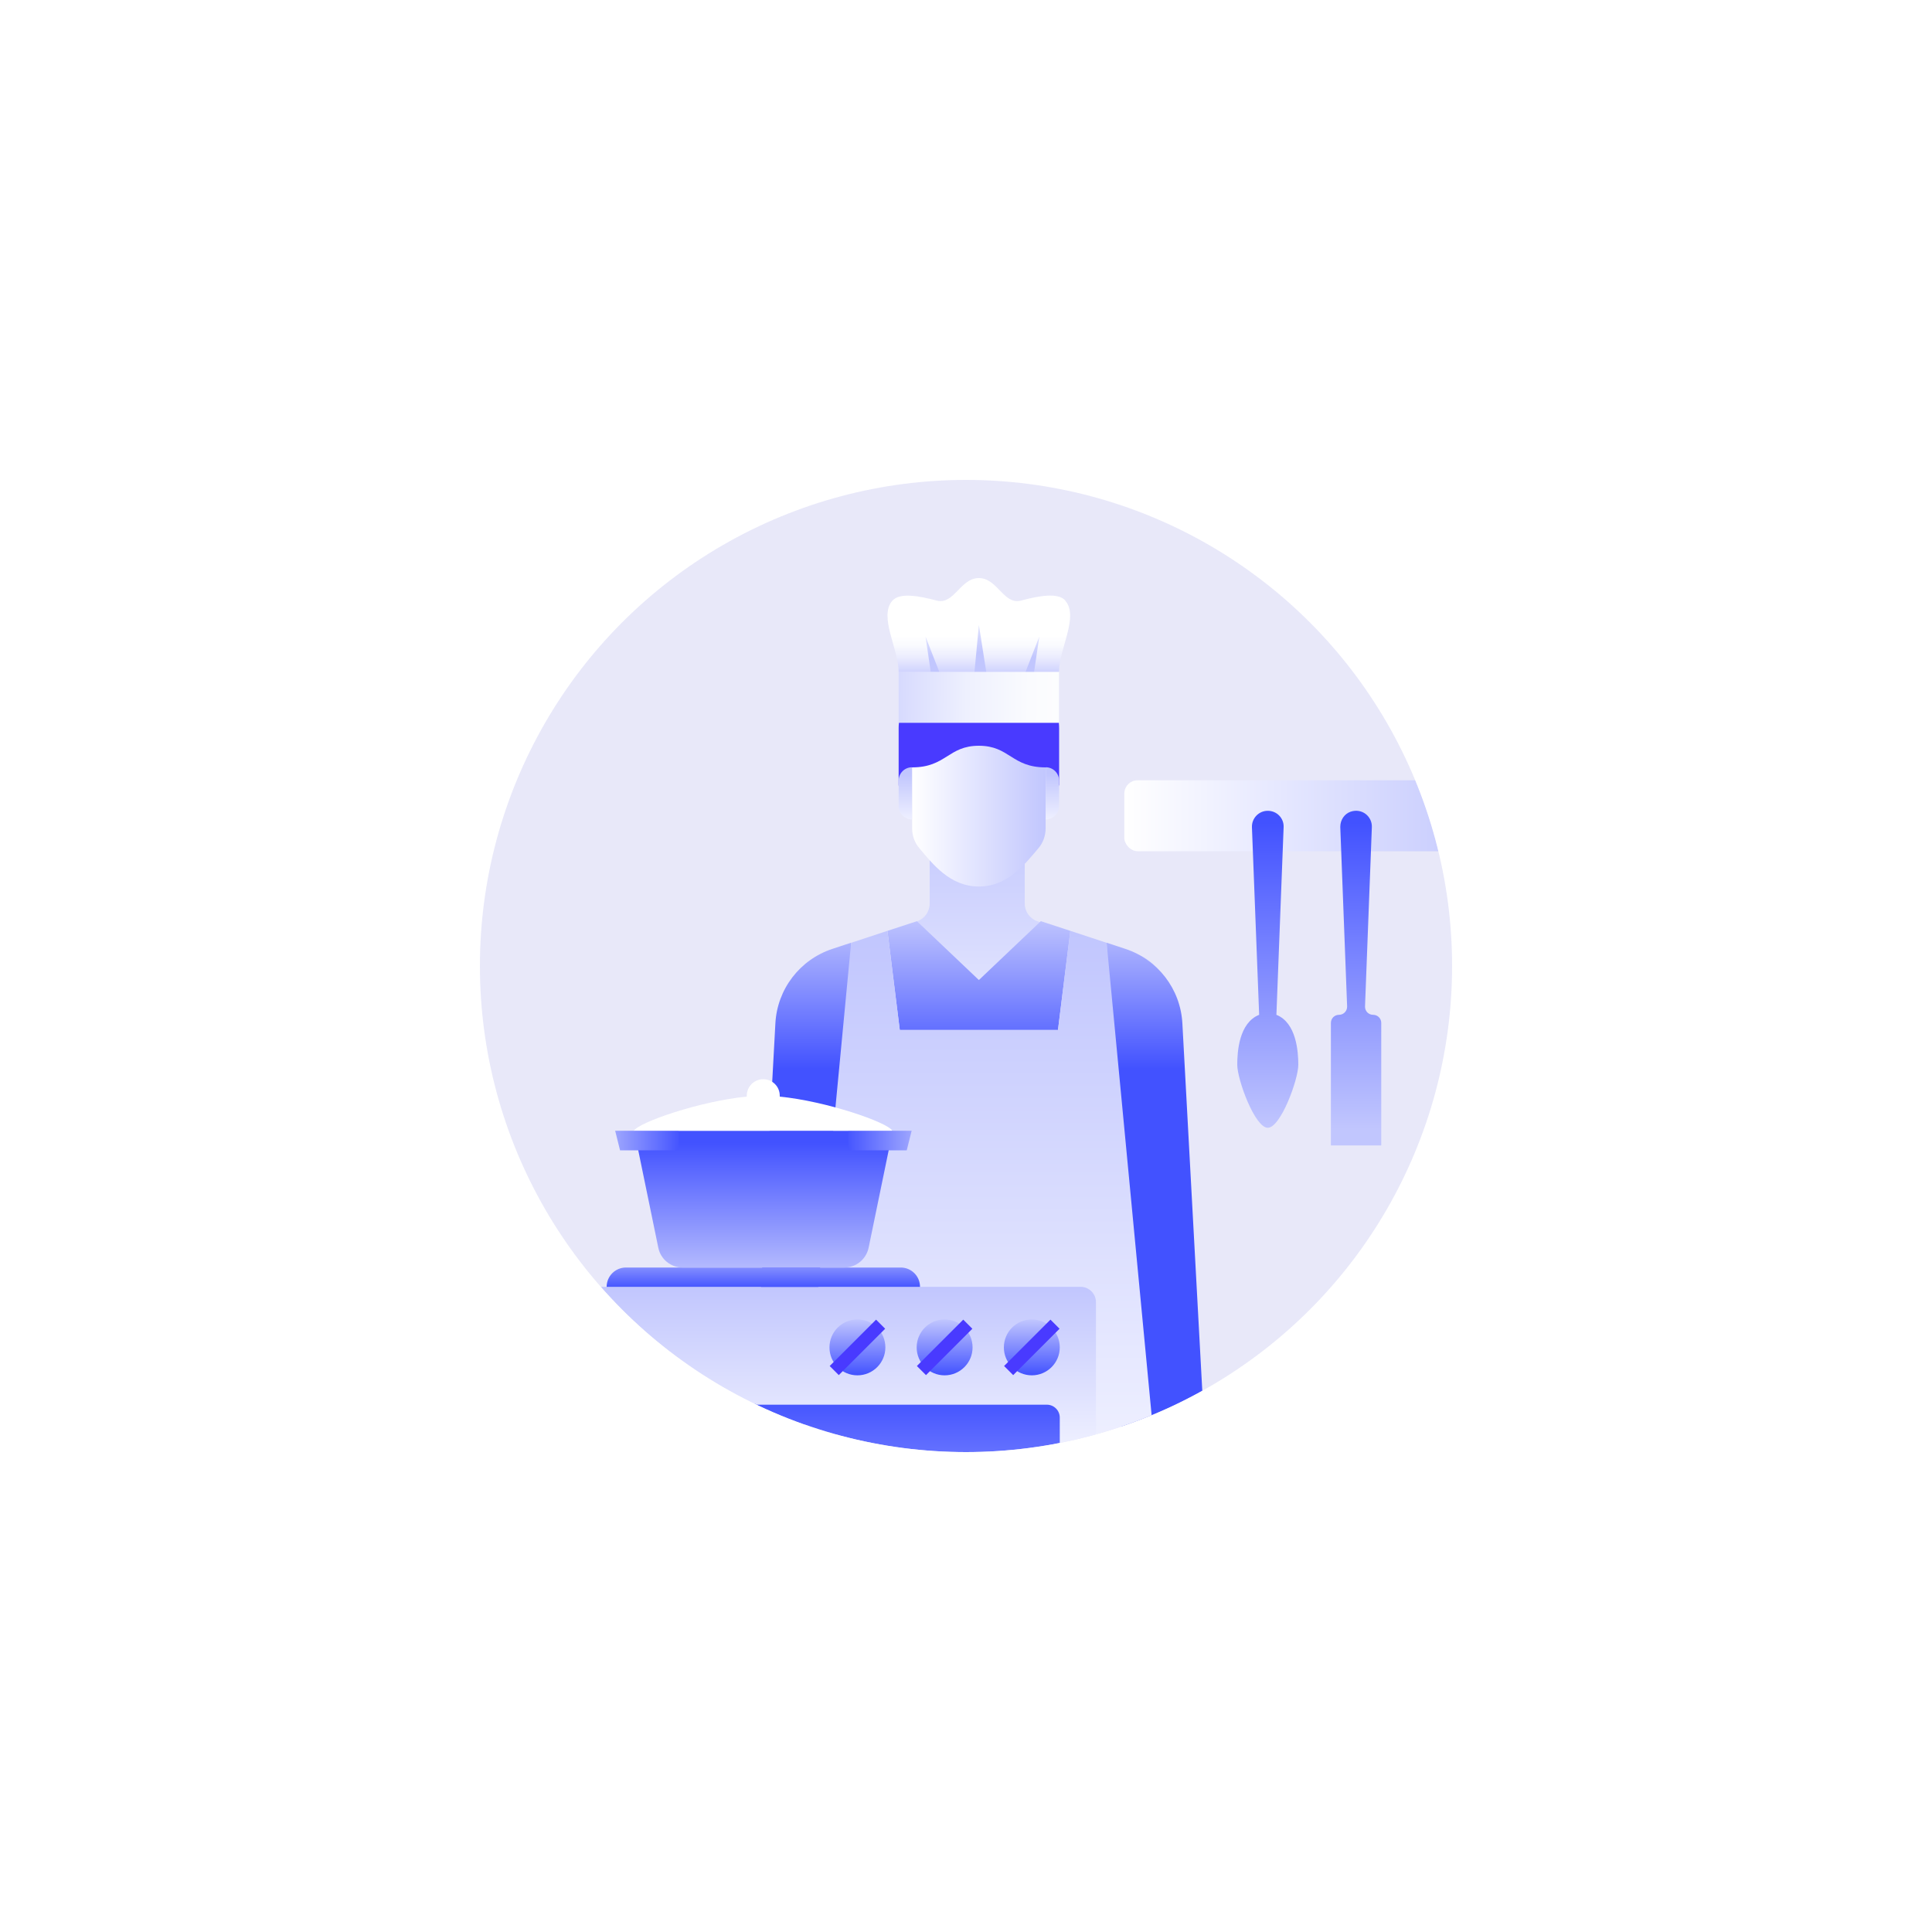 <?xml version="1.0" encoding="UTF-8"?>
<svg id="_Слой_1" data-name="Слой 1" xmlns="http://www.w3.org/2000/svg" xmlns:xlink="http://www.w3.org/1999/xlink" viewBox="0 0 150 150">
  <defs>
    <style>
      .cls-1 {
        fill: url(#_Безымянный_градиент_14-2);
      }

      .cls-1, .cls-2, .cls-3, .cls-4, .cls-5, .cls-6, .cls-7, .cls-8, .cls-9, .cls-10, .cls-11, .cls-12, .cls-13, .cls-14, .cls-15, .cls-16, .cls-17, .cls-18, .cls-19, .cls-20, .cls-21, .cls-22, .cls-23, .cls-24, .cls-25, .cls-26, .cls-27, .cls-28, .cls-29, .cls-30 {
        stroke-width: 0px;
      }

      .cls-2 {
        fill: url(#_Безымянный_градиент_33-3);
      }

      .cls-3 {
        fill: url(#_Безымянный_градиент_33-8);
      }

      .cls-4 {
        fill: url(#_Безымянный_градиент_14-13);
        filter: url(#drop-shadow-5);
      }

      .cls-5 {
        fill: url(#_Безымянный_градиент_14-5);
      }

      .cls-6 {
        fill: url(#_Безымянный_градиент_33-6);
      }

      .cls-7 {
        fill: url(#_Безымянный_градиент_39);
      }

      .cls-8 {
        fill: url(#_Безымянный_градиент_14-8);
      }

      .cls-9 {
        fill: url(#_Безымянный_градиент_38);
      }

      .cls-31 {
        filter: url(#drop-shadow-3);
      }

      .cls-10, .cls-32 {
        fill: none;
      }

      .cls-33 {
        filter: url(#drop-shadow-1);
      }

      .cls-11 {
        fill: #e8e8f9;
      }

      .cls-12 {
        fill: #493aff;
      }

      .cls-13 {
        fill: url(#_Безымянный_градиент_33-5);
      }

      .cls-14 {
        fill: url(#_Безымянный_градиент_14-4);
      }

      .cls-15 {
        fill: url(#_Безымянный_градиент_33);
      }

      .cls-16 {
        fill: url(#_Безымянный_градиент_33-7);
      }

      .cls-32 {
        stroke: #493aff;
        stroke-miterlimit: 10;
      }

      .cls-17 {
        fill: #fff;
      }

      .cls-18 {
        fill: url(#_Безымянный_градиент_14-12);
        filter: url(#drop-shadow-4);
      }

      .cls-19 {
        fill: url(#_Безымянный_градиент_14-3);
      }

      .cls-20 {
        fill: url(#_Безымянный_градиент_14-7);
      }

      .cls-21 {
        fill: url(#_Безымянный_градиент_33-10);
        filter: url(#drop-shadow-2);
      }

      .cls-22 {
        fill: url(#_Безымянный_градиент_33-4);
      }

      .cls-23 {
        fill: url(#_Безымянный_градиент_14);
      }

      .cls-34 {
        clip-path: url(#clippath);
      }

      .cls-24 {
        fill: url(#_Безымянный_градиент_14-6);
      }

      .cls-25 {
        fill: url(#_Безымянный_градиент_33-9);
      }

      .cls-26 {
        fill: url(#_Безымянный_градиент_33-11);
      }

      .cls-27 {
        fill: url(#_Безымянный_градиент_14-9);
      }

      .cls-28 {
        fill: url(#_Безымянный_градиент_14-10);
      }

      .cls-29 {
        fill: url(#_Безымянный_градиент_14-11);
      }

      .cls-30 {
        fill: url(#_Безымянный_градиент_33-2);
      }
    </style>
    <clipPath id="clippath">
      <circle class="cls-10" cx="75" cy="75" r="37.74"/>
    </clipPath>
    <filter id="drop-shadow-1" filterUnits="userSpaceOnUse">
      <feOffset dx="1" dy="1"/>
      <feGaussianBlur result="blur" stdDeviation="2"/>
      <feFlood flood-color="#9a9adb" flood-opacity=".75"/>
      <feComposite in2="blur" operator="in"/>
      <feComposite in="SourceGraphic"/>
    </filter>
    <linearGradient id="_Безымянный_градиент_33" data-name="Безымянный градиент 33" x1="80" y1="90.18" x2="80" y2="61.59" gradientUnits="userSpaceOnUse">
      <stop offset="0" stop-color="#fff"/>
      <stop offset="1" stop-color="#c1c6fe"/>
    </linearGradient>
    <linearGradient id="_Безымянный_градиент_33-2" data-name="Безымянный градиент 33" x1="74.86" y1="78" x2="74.86" y2="75.49" xlink:href="#_Безымянный_градиент_33"/>
    <linearGradient id="_Безымянный_градиент_33-3" data-name="Безымянный градиент 33" x1="69.81" y1="61.39" x2="80.19" y2="61.39" xlink:href="#_Безымянный_градиент_33"/>
    <linearGradient id="_Безымянный_градиент_33-4" data-name="Безымянный градиент 33" x1="69.3" y1="63.95" x2="69.3" y2="59.1" xlink:href="#_Безымянный_градиент_33"/>
    <linearGradient id="_Безымянный_градиент_33-5" data-name="Безымянный градиент 33" x1="80.7" y1="63.95" x2="80.7" y2="59.1" xlink:href="#_Безымянный_градиент_33"/>
    <linearGradient id="_Безымянный_градиент_14" data-name="Безымянный градиент 14" x1="88.76" y1="81.99" x2="88.76" y2="70.26" gradientUnits="userSpaceOnUse">
      <stop offset="0" stop-color="#4252ff"/>
      <stop offset="1" stop-color="#c1c6fe"/>
    </linearGradient>
    <linearGradient id="_Безымянный_градиент_14-2" data-name="Безымянный градиент 14" x1="75" y1="81.99" x2="75" y2="70.26" xlink:href="#_Безымянный_градиент_14"/>
    <linearGradient id="_Безымянный_градиент_14-3" data-name="Безымянный градиент 14" x1="159.06" y1="81.99" x2="159.06" y2="70.26" gradientTransform="translate(220.3) rotate(-180) scale(1 -1)" xlink:href="#_Безымянный_градиент_14"/>
    <linearGradient id="_Безымянный_градиент_33-6" data-name="Безымянный градиент 33" x1="75" y1="126.06" x2="75" y2="71.27" xlink:href="#_Безымянный_градиент_33"/>
    <linearGradient id="_Безымянный_градиент_39" data-name="Безымянный градиент 39" x1="83.58" y1="53.21" x2="64.94" y2="53.05" gradientUnits="userSpaceOnUse">
      <stop offset="0" stop-color="#fff"/>
      <stop offset=".25" stop-color="#fafbfe"/>
      <stop offset=".51" stop-color="#eef0fe"/>
      <stop offset=".76" stop-color="#daddfe"/>
      <stop offset="1" stop-color="#c1c6fe"/>
    </linearGradient>
    <linearGradient id="_Безымянный_градиент_38" data-name="Безымянный градиент 38" x1="75" y1="48.36" x2="75" y2="51.64" gradientUnits="userSpaceOnUse">
      <stop offset="0" stop-color="#fff"/>
      <stop offset=".23" stop-color="#f9fafe"/>
      <stop offset=".51" stop-color="#ebecfe"/>
      <stop offset=".82" stop-color="#d3d6fe"/>
      <stop offset="1" stop-color="#c1c6fe"/>
    </linearGradient>
    <linearGradient id="_Безымянный_градиент_33-7" data-name="Безымянный градиент 33" x1="70.52" y1="46.88" x2="71.31" y2="50.04" xlink:href="#_Безымянный_градиент_33"/>
    <linearGradient id="_Безымянный_градиент_33-8" data-name="Безымянный градиент 33" x1="-368.46" y1="46.88" x2="-367.67" y2="50.04" gradientTransform="translate(-288.43) rotate(-180) scale(1 -1)" xlink:href="#_Безымянный_градиент_33"/>
    <linearGradient id="_Безымянный_градиент_33-9" data-name="Безымянный градиент 33" x1="73.93" y1="45.72" x2="74.92" y2="49.71" xlink:href="#_Безымянный_градиент_33"/>
    <linearGradient id="_Безымянный_градиент_33-10" data-name="Безымянный градиент 33" x1="86.29" y1="62.33" x2="115.73" y2="62.33" xlink:href="#_Безымянный_градиент_33"/>
    <filter id="drop-shadow-2" filterUnits="userSpaceOnUse">
      <feOffset dx="1" dy="1"/>
      <feGaussianBlur result="blur-2" stdDeviation="1"/>
      <feFlood flood-color="#9a9adb" flood-opacity=".75"/>
      <feComposite in2="blur-2" operator="in"/>
      <feComposite in="SourceGraphic"/>
    </filter>
    <filter id="drop-shadow-3" filterUnits="userSpaceOnUse">
      <feOffset dx="1" dy="1"/>
      <feGaussianBlur result="blur-3" stdDeviation="2"/>
      <feFlood flood-color="#9a9adb" flood-opacity=".75"/>
      <feComposite in2="blur-3" operator="in"/>
      <feComposite in="SourceGraphic"/>
    </filter>
    <linearGradient id="_Безымянный_градиент_33-11" data-name="Безымянный градиент 33" x1="58.68" y1="115.8" x2="58.68" y2="98.91" xlink:href="#_Безымянный_градиент_33"/>
    <linearGradient id="_Безымянный_градиент_14-4" data-name="Безымянный градиент 14" x1="57.28" y1="107.44" x2="57.28" y2="123.82" xlink:href="#_Безымянный_градиент_14"/>
    <linearGradient id="_Безымянный_градиент_14-5" data-name="Безымянный градиент 14" x1="79.11" y1="105.78" x2="79.11" y2="101.44" xlink:href="#_Безымянный_градиент_14"/>
    <linearGradient id="_Безымянный_градиент_14-6" data-name="Безымянный градиент 14" x1="72.34" y1="105.78" x2="72.34" y2="101.44" xlink:href="#_Безымянный_градиент_14"/>
    <linearGradient id="_Безымянный_градиент_14-7" data-name="Безымянный градиент 14" x1="65.57" y1="105.78" x2="65.57" y2="101.44" xlink:href="#_Безымянный_градиент_14"/>
    <linearGradient id="_Безымянный_градиент_14-8" data-name="Безымянный градиент 14" x1="227.33" y1="-198.93" x2="227.33" y2="-195.75" gradientTransform="translate(-169.06 296.21)" xlink:href="#_Безымянный_градиент_14"/>
    <linearGradient id="_Безымянный_градиент_14-9" data-name="Безымянный градиент 14" x1="58.27" y1="87.72" x2="58.27" y2="98.6" xlink:href="#_Безымянный_градиент_14"/>
    <linearGradient id="_Безымянный_градиент_14-10" data-name="Безымянный градиент 14" x1="51.93" y1="87.55" x2="44.73" y2="87.55" xlink:href="#_Безымянный_градиент_14"/>
    <linearGradient id="_Безымянный_градиент_14-11" data-name="Безымянный градиент 14" x1="164.63" y1="87.55" x2="157.43" y2="87.55" gradientTransform="translate(229.24) rotate(-180) scale(1 -1)" xlink:href="#_Безымянный_градиент_14"/>
    <linearGradient id="_Безымянный_градиент_14-12" data-name="Безымянный градиент 14" x1="97.44" y1="62.88" x2="97.44" y2="86.67" xlink:href="#_Безымянный_градиент_14"/>
    <filter id="drop-shadow-4" filterUnits="userSpaceOnUse">
      <feOffset dx="1" dy="1"/>
      <feGaussianBlur result="blur-4" stdDeviation="1"/>
      <feFlood flood-color="#9a9adb" flood-opacity=".75"/>
      <feComposite in2="blur-4" operator="in"/>
      <feComposite in="SourceGraphic"/>
    </filter>
    <linearGradient id="_Безымянный_градиент_14-13" data-name="Безымянный градиент 14" x1="104.29" y1="62.88" x2="104.29" y2="86.67" xlink:href="#_Безымянный_градиент_14"/>
    <filter id="drop-shadow-5" filterUnits="userSpaceOnUse">
      <feOffset dx="1" dy="1"/>
      <feGaussianBlur result="blur-5" stdDeviation="1"/>
      <feFlood flood-color="#9a9adb" flood-opacity=".75"/>
      <feComposite in2="blur-5" operator="in"/>
      <feComposite in="SourceGraphic"/>
    </filter>
  </defs>
  <g class="cls-34">
    <circle class="cls-11" cx="75" cy="75" r="37.74"/>
    <g class="cls-33">
      <path class="cls-15" d="m89.81,76.7v13.48l-14.81-.45v-14.5l-.29-.16-4.52-4.54c.6-.2.99-.75.99-1.38v-7.55l3.69,2.98,3.69-2.98v7.55c0,.63.4,1.18.99,1.38l2.58.85,5,1.64c1.59.52,2.67,2.01,2.67,3.69Z"/>
      <polygon class="cls-30" points="75 75.22 75 78.97 74.87 75.22 74.71 75.06 75 75.22"/>
      <g>
        <path class="cls-2" d="m80.19,54.96h-10.37v8.37c0,.57.2,1.11.57,1.54,1.01,1.19,2.36,2.96,4.61,2.96s3.6-1.77,4.61-2.96c.37-.43.57-.98.57-1.54v-8.37Z"/>
        <path class="cls-12" d="m77.53,51.85h-5.07c-2.04,0-3.69,1.65-3.69,3.69v4.46l1.04-1.42c2.65,0,2.8-1.68,5.19-1.68s2.53,1.68,5.19,1.68l1.04,1.42v-4.46c0-2.04-1.65-3.69-3.69-3.69Z"/>
        <path class="cls-22" d="m69.81,62.62h0c-.57,0-1.04-.46-1.04-1.04v-1.97c0-.57.46-1.04,1.04-1.04h0v4.04Z"/>
        <path class="cls-13" d="m80.19,62.62h0c.57,0,1.04-.46,1.04-1.04v-1.97c0-.57-.46-1.04-1.04-1.04h0v4.04Z"/>
      </g>
      <path class="cls-23" d="m86.37,72.67l-1.45-.48,1.24,40.97,6.44-1.49-1.8-33.21c-.14-2.66-1.9-4.96-4.43-5.79Z"/>
      <polygon class="cls-1" points="79.81 70.52 75 75.09 70.19 70.52 67.9 71.27 68.86 78.97 75 78.97 81.14 78.97 82.1 71.27 79.81 70.52"/>
      <path class="cls-19" d="m63.63,72.67l1.45-.48-1.24,40.97-6.44-1.49,1.8-33.21c.14-2.66,1.9-4.96,4.43-5.79Z"/>
      <polygon class="cls-6" points="84.92 72.2 82.1 71.27 81.14 78.97 81.14 78.97 75 78.97 68.86 78.97 68.86 78.97 67.9 71.27 65.08 72.2 60.19 123.56 75 126.06 89.81 123.56 84.92 72.2"/>
      <g>
        <rect class="cls-7" x="68.77" y="51.15" width="12.45" height="3.97"/>
        <path class="cls-9" d="m81.71,45.62c-.57-.63-2.03-.37-3.48.02h0c-1.32.3-1.8-1.76-3.23-1.76s-1.91,2.05-3.23,1.76h0c-1.45-.39-2.91-.64-3.48-.01-1.09,1.21.48,3.77.48,5.53h12.45c0-1.75,1.57-4.32.48-5.53Z"/>
        <polygon class="cls-16" points="71.26 51.15 70.86 48.43 71.92 51.15 71.26 51.15"/>
        <polygon class="cls-3" points="79.29 51.15 79.69 48.43 78.63 51.15 79.29 51.15"/>
        <polygon class="cls-25" points="74.66 51.15 75 47.52 75.57 51.15 74.66 51.15"/>
      </g>
    </g>
    <rect class="cls-21" x="86.29" y="59.58" width="29.44" height="5.51" rx="1.04" ry="1.04"/>
    <g class="cls-31">
      <path class="cls-26" d="m33.28,98.91h49.62c.65,0,1.19.53,1.19,1.19v15.71h-50.8v-16.9h0Z"/>
      <path class="cls-14" d="m33.28,108.06h47c.55,0,1,.45,1,1v6.74h-47.99v-7.74h0Z"/>
      <g>
        <g>
          <circle class="cls-5" cx="79.11" cy="103.61" r="2.17"/>
          <line class="cls-32" x1="77.31" y1="105.41" x2="80.91" y2="101.81"/>
        </g>
        <g>
          <circle class="cls-24" cx="72.34" cy="103.61" r="2.17"/>
          <line class="cls-32" x1="70.54" y1="105.41" x2="74.14" y2="101.81"/>
        </g>
        <g>
          <circle class="cls-20" cx="65.57" cy="103.61" r="2.17"/>
          <line class="cls-32" x1="63.77" y1="105.41" x2="67.37" y2="101.81"/>
        </g>
      </g>
      <g>
        <path class="cls-8" d="m46.1,97.4h24.34c0,.83-.67,1.5-1.5,1.5h-21.33c-.83,0-1.5-.67-1.5-1.5h0Z" transform="translate(116.54 196.31) rotate(180)"/>
        <path class="cls-27" d="m58.27,86.79h-10.03l1.87,9.08c.18.9.97,1.54,1.89,1.54h12.55c.92,0,1.7-.64,1.89-1.54l1.87-9.08h-10.03Z"/>
        <polygon class="cls-28" points="51.68 86.79 46.76 86.79 47.14 88.31 51.68 88.31 51.68 86.79"/>
        <polygon class="cls-29" points="64.86 86.79 69.78 86.79 69.4 88.31 64.86 88.31 64.86 86.79"/>
      </g>
      <path class="cls-17" d="m59.54,84.14s0-.05,0-.07c0-.71-.57-1.28-1.28-1.28s-1.28.57-1.28,1.28c0,.02,0,.05,0,.07-3.63.35-8.4,2-8.76,2.65h20.06c-.36-.65-5.13-2.3-8.76-2.65Z"/>
    </g>
    <path class="cls-18" d="m98.1,77.79l.56-14.57c.03-.7-.53-1.27-1.23-1.27h0c-.7,0-1.25.58-1.23,1.27l.56,14.57c-1.56.62-1.7,2.86-1.7,3.88,0,1.15,1.37,4.89,2.37,4.89s2.37-3.74,2.37-4.89c0-1.02-.15-3.26-1.7-3.88Z"/>
    <path class="cls-4" d="m105.61,77.79c.35,0,.63.28.63.63v9.51h-3.91v-9.51c0-.35.28-.63.63-.63h0c.36,0,.64-.3.63-.65l-.53-13.91v-.04c0-.52.31-1,.8-1.17.88-.3,1.69.37,1.65,1.21l-.53,13.91c-.01.36.27.65.63.65h0Z"/>
  </g>
</svg>